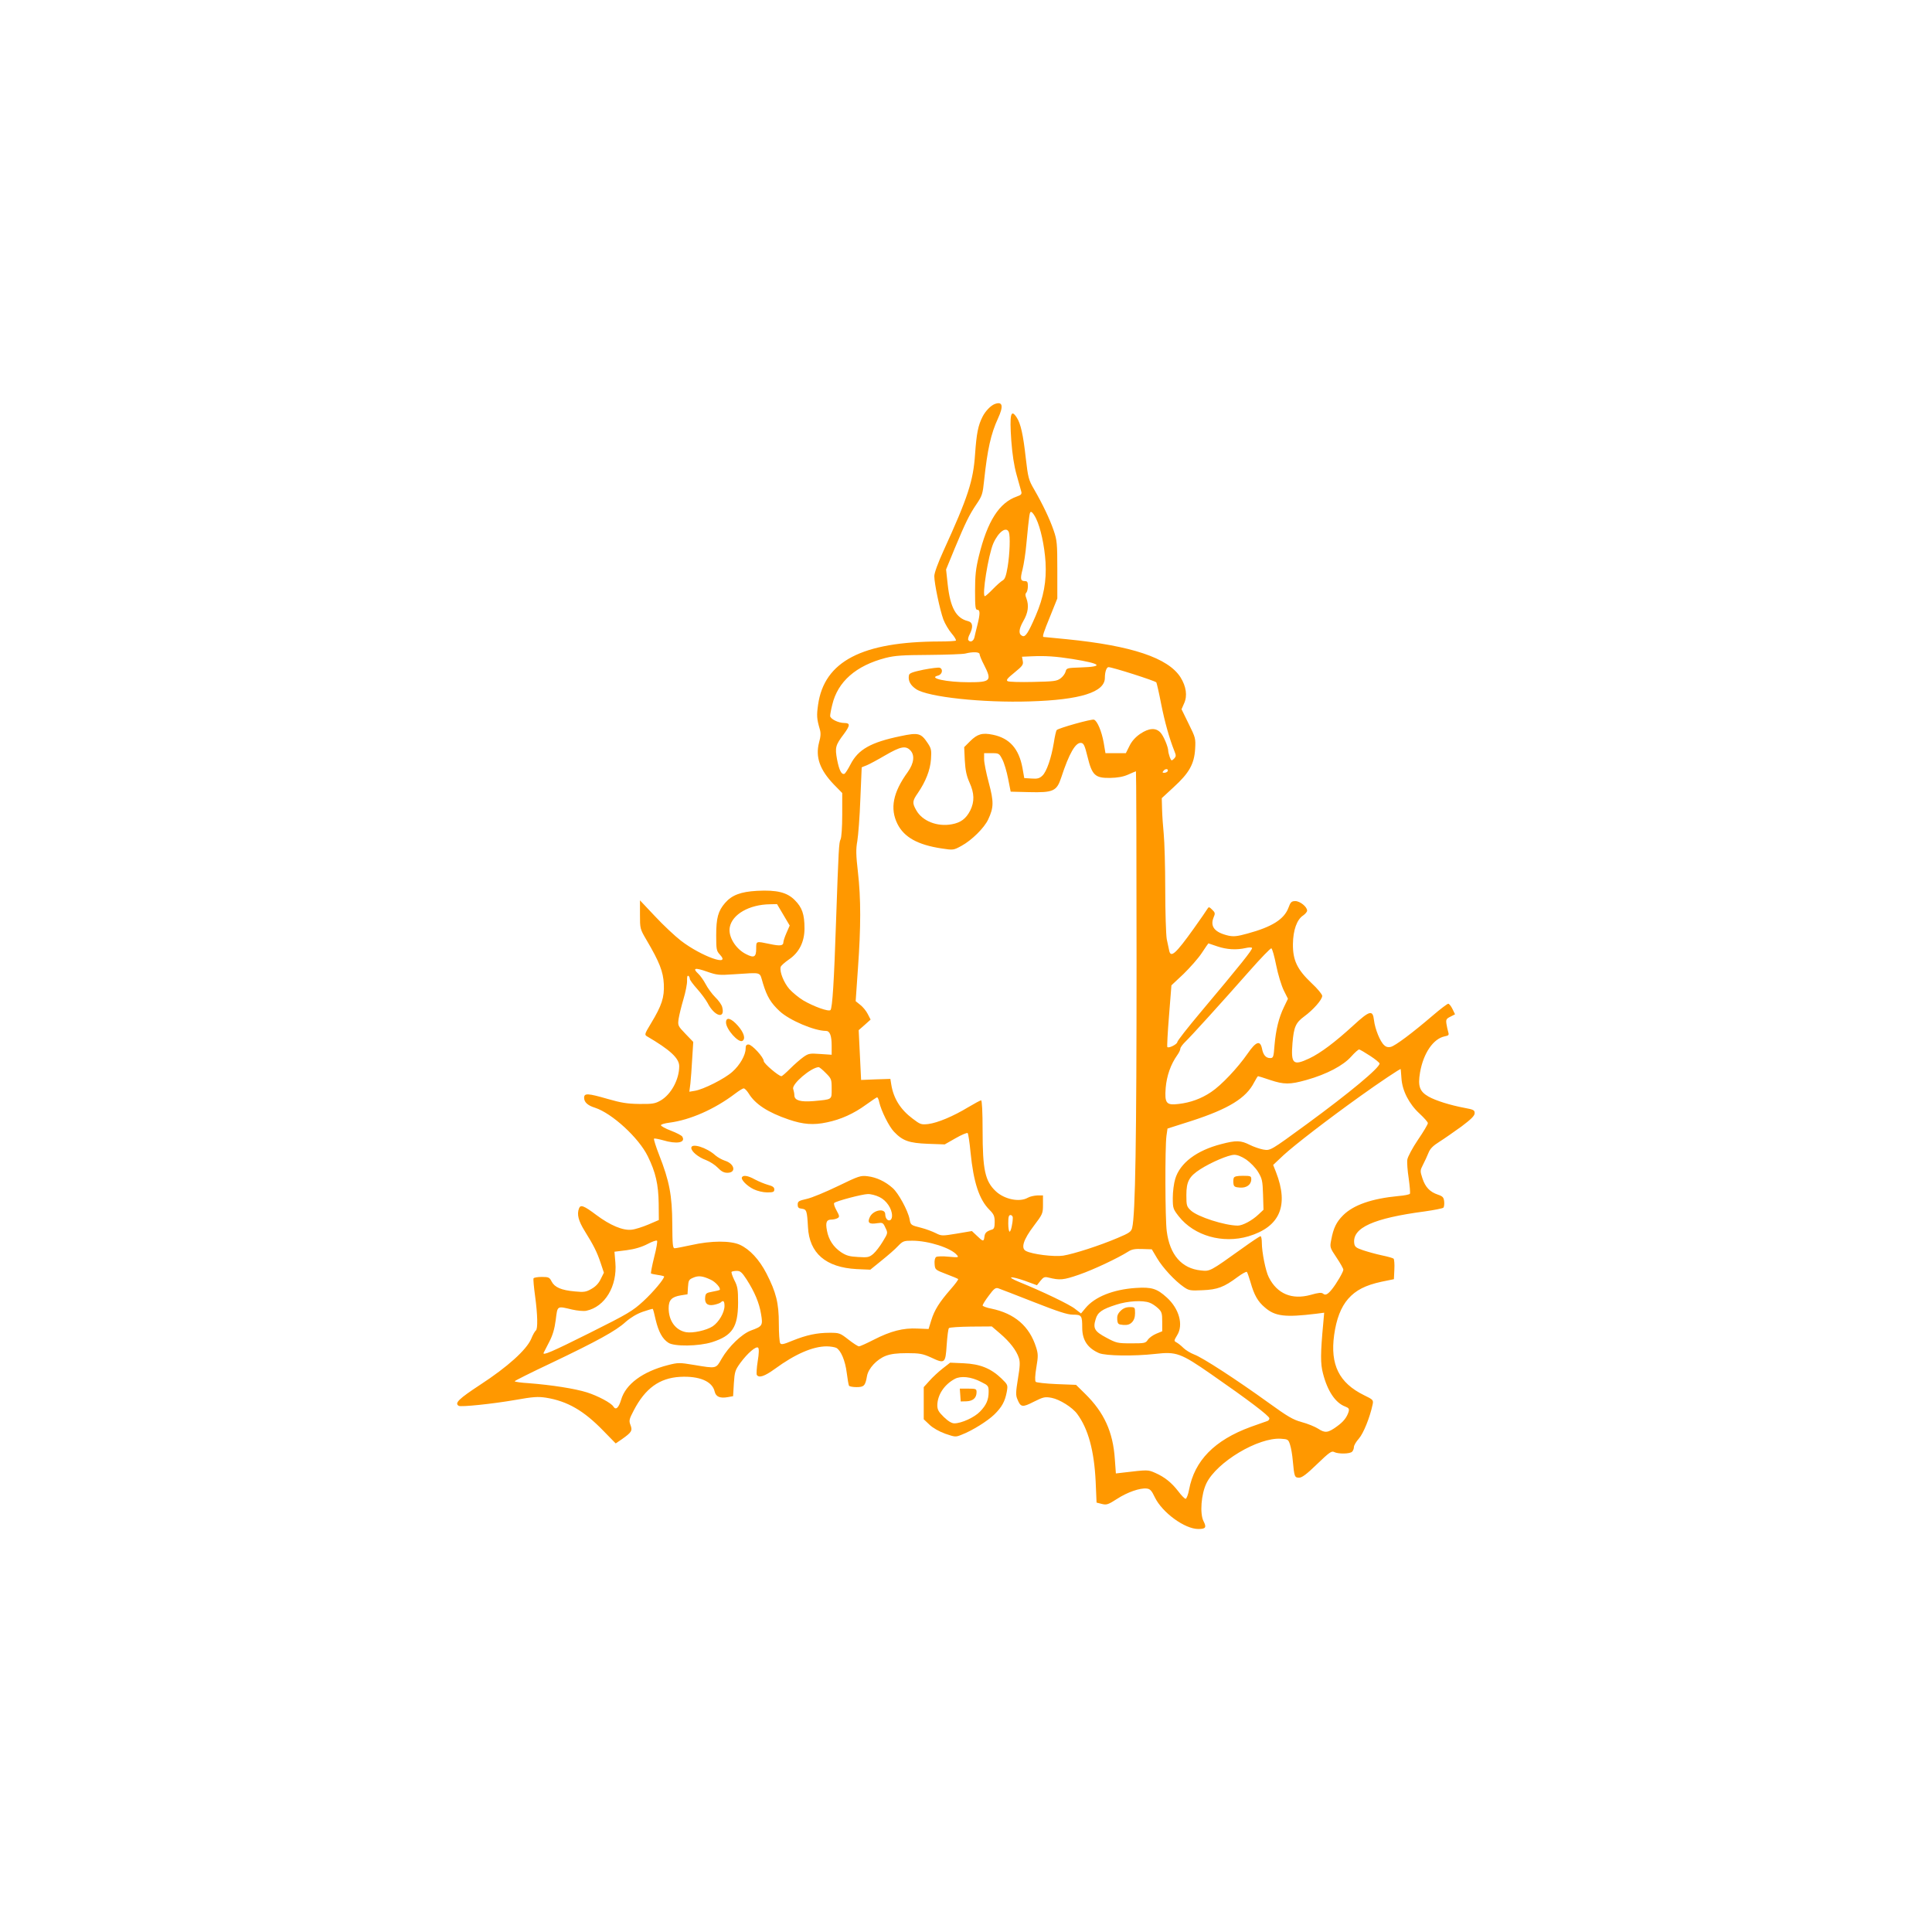 <?xml version="1.0" standalone="no"?>
<!DOCTYPE svg PUBLIC "-//W3C//DTD SVG 20010904//EN"
 "http://www.w3.org/TR/2001/REC-SVG-20010904/DTD/svg10.dtd">
<svg version="1.0" xmlns="http://www.w3.org/2000/svg"
 width="1280pt" height="1280pt" viewBox="0 0 1280 1280"
 preserveAspectRatio="xMidYMid meet">
<g transform="translate(0,1280) scale(0.1,-0.1)"
fill="#ff9800" stroke="none">
<path d="M6590 10123 c-26 -10 -61 -46 -80 -83 -30 -59 -40 -110 -50 -250 -12
-176 -46 -282 -209 -639 -37 -81 -61 -147 -61 -168 0 -49 37 -224 60 -287 11
-29 36 -71 55 -93 19 -22 31 -43 28 -47 -3 -3 -52 -6 -107 -6 -514 -1 -765
-131 -806 -419 -10 -71 -9 -93 11 -161 8 -26 7 -49 -5 -91 -24 -95 5 -179 99
-277 l55 -56 0 -144 c0 -83 -5 -152 -11 -163 -11 -22 -13 -59 -30 -544 -13
-392 -24 -574 -37 -587 -12 -12 -110 23 -180 64 -30 18 -71 52 -92 75 -36 41
-66 114 -58 146 1 8 26 30 53 49 69 46 105 117 105 207 0 94 -16 139 -64 187
-51 52 -119 69 -251 62 -107 -6 -166 -28 -211 -80 -46 -53 -59 -99 -59 -215 0
-94 2 -103 24 -127 79 -84 -121 -13 -257 91 -40 31 -118 104 -172 162 l-100
106 0 -94 c0 -94 0 -95 44 -170 86 -146 110 -209 114 -291 4 -88 -13 -141 -85
-260 -41 -68 -44 -75 -28 -85 154 -90 215 -146 215 -199 0 -88 -54 -187 -123
-227 -37 -21 -53 -24 -142 -23 -80 1 -121 8 -208 33 -132 38 -157 40 -157 8 0
-29 23 -51 72 -66 113 -37 290 -199 350 -322 52 -106 70 -185 72 -313 l1 -109
-70 -30 c-38 -16 -88 -32 -110 -34 -58 -7 -143 29 -235 98 -81 61 -104 70
-114 43 -15 -40 -4 -82 38 -150 59 -95 81 -138 106 -213 l21 -63 -21 -42 c-13
-28 -34 -50 -61 -65 -36 -21 -50 -23 -111 -17 -89 8 -133 27 -153 65 -14 28
-20 31 -65 31 -27 0 -51 -4 -55 -9 -3 -5 2 -58 10 -117 17 -124 19 -220 5
-229 -5 -3 -20 -28 -31 -56 -32 -73 -156 -185 -337 -303 -143 -94 -172 -122
-143 -140 14 -9 226 13 375 39 118 21 149 23 203 15 142 -23 250 -85 380 -219
l82 -84 40 27 c65 46 73 57 58 95 -11 29 -9 38 22 97 76 146 170 214 306 222
129 7 215 -30 230 -98 8 -34 36 -46 89 -36 l33 6 5 85 c5 77 9 88 42 134 49
67 106 115 119 102 6 -6 6 -36 -3 -90 -7 -43 -9 -84 -6 -90 14 -22 51 -10 120
40 134 98 251 149 343 149 25 0 53 -5 64 -10 30 -17 59 -84 69 -166 5 -41 12
-80 15 -85 4 -5 26 -9 50 -9 49 0 58 9 69 73 9 51 65 111 124 134 34 13 74 18
142 18 83 0 103 -4 157 -28 93 -44 97 -41 105 82 4 57 10 107 15 112 5 5 70 9
146 10 l138 1 56 -48 c64 -55 107 -111 123 -160 9 -27 8 -56 -6 -139 -14 -86
-15 -109 -4 -134 22 -55 33 -57 109 -18 64 32 74 34 118 26 53 -10 138 -63
170 -107 73 -99 112 -243 122 -447 l6 -140 35 -9 c32 -8 42 -4 100 33 69 45
153 74 197 69 22 -2 33 -13 54 -58 49 -101 198 -210 288 -210 49 0 56 10 35
51 -26 50 -16 180 19 252 69 141 343 305 494 295 46 -3 49 -5 60 -40 7 -21 15
-68 18 -105 10 -107 12 -113 42 -113 19 0 50 23 119 90 81 78 97 89 113 80 27
-14 104 -13 119 2 7 7 12 21 12 31 0 11 15 36 33 56 30 34 73 140 91 226 6 29
4 32 -58 62 -164 81 -224 201 -197 398 15 107 45 185 93 240 51 58 115 90 220
113 l83 17 3 64 c2 35 -1 68 -5 72 -4 4 -39 14 -78 22 -38 8 -95 24 -125 34
-47 16 -55 23 -58 47 -12 102 127 165 467 210 63 9 119 20 124 25 4 4 7 23 5
41 -3 27 -9 34 -41 45 -54 18 -84 50 -103 108 -16 49 -16 52 4 91 12 23 28 58
36 78 11 28 30 47 73 74 32 20 97 66 146 101 65 49 87 71 87 88 0 20 -7 24
-67 35 -96 18 -191 48 -239 75 -59 34 -71 69 -56 159 22 128 88 225 164 240
26 5 29 9 23 28 -4 13 -9 37 -12 55 -4 27 -1 34 26 47 l31 16 -17 35 c-9 19
-22 35 -28 35 -6 0 -54 -36 -106 -81 -131 -112 -245 -198 -275 -205 -16 -4
-31 -1 -43 11 -27 23 -61 107 -68 166 -8 70 -28 65 -137 -35 -120 -110 -217
-183 -291 -218 -108 -51 -123 -37 -112 101 9 107 21 135 78 177 60 44 119 111
119 136 0 10 -31 48 -70 84 -96 91 -125 152 -124 259 1 92 26 163 68 190 14
10 26 24 26 32 0 25 -47 63 -78 63 -25 0 -32 -6 -46 -45 -29 -76 -109 -126
-271 -170 -68 -19 -92 -21 -126 -14 -91 21 -123 60 -99 120 12 27 11 33 -9 52
-20 20 -23 20 -32 5 -5 -9 -45 -67 -90 -130 -120 -168 -153 -197 -163 -145 -3
12 -10 46 -16 75 -5 29 -10 178 -10 330 0 152 -5 318 -10 367 -5 50 -10 123
-11 163 l-2 74 79 73 c102 93 136 153 142 252 4 71 3 75 -43 168 l-47 96 17
39 c23 50 14 112 -24 173 -82 128 -322 209 -753 252 -83 8 -152 15 -154 15
-10 0 0 31 44 138 l47 117 0 190 c0 174 -2 196 -24 260 -26 76 -72 173 -131
275 -35 60 -39 76 -54 205 -17 155 -34 230 -60 269 -39 60 -48 22 -36 -153 7
-92 18 -165 35 -226 14 -49 28 -100 31 -111 5 -17 -1 -24 -28 -33 -118 -41
-196 -163 -253 -396 -20 -82 -25 -128 -25 -229 0 -105 2 -126 15 -126 19 0 19
-26 1 -99 -8 -31 -17 -68 -20 -83 -6 -27 -29 -37 -41 -18 -3 5 1 23 10 39 24
48 20 78 -12 86 -78 19 -117 88 -134 241 l-11 101 57 139 c72 173 97 224 146
296 36 53 40 67 49 155 22 206 45 309 92 411 38 82 31 115 -22 95z m274 -758
c30 -61 56 -180 63 -290 7 -125 -12 -231 -66 -356 -48 -111 -67 -140 -86 -133
-28 11 -27 43 4 98 33 56 39 104 21 152 -8 19 -8 30 0 38 5 5 10 25 10 43 0
26 -4 33 -19 33 -30 0 -33 14 -16 79 8 33 20 108 25 168 20 206 21 214 33 211
7 -2 21 -22 31 -43z m-180 -91 c10 -26 6 -144 -8 -229 -10 -59 -18 -82 -32
-90 -10 -5 -40 -31 -65 -57 -26 -27 -50 -48 -54 -48 -21 0 23 274 56 350 34
77 87 115 103 74z m-194 -808 c0 -7 13 -40 30 -72 53 -104 44 -114 -102 -114
-146 0 -271 27 -204 44 29 7 36 43 12 52 -8 3 -56 -3 -108 -13 -72 -15 -94
-23 -96 -37 -7 -35 9 -66 48 -92 78 -52 439 -91 753 -81 334 10 497 61 497
156 0 39 11 71 24 71 26 0 310 -91 317 -101 3 -6 18 -70 32 -143 24 -121 55
-231 88 -313 12 -29 11 -35 -3 -50 -16 -15 -18 -15 -28 11 -5 15 -10 33 -10
40 0 27 -31 101 -52 123 -31 33 -76 30 -134 -9 -32 -22 -56 -49 -71 -80 l-24
-48 -67 0 -68 0 -12 71 c-13 73 -42 143 -64 151 -15 6 -236 -56 -247 -69 -4
-4 -13 -42 -19 -83 -17 -103 -48 -193 -76 -219 -19 -18 -33 -22 -72 -19 l-48
3 -12 68 c-24 127 -85 196 -195 219 -71 15 -104 5 -152 -43 l-39 -39 4 -88 c4
-66 11 -101 31 -146 33 -72 34 -127 5 -186 -28 -54 -62 -80 -122 -91 -96 -18
-195 21 -235 92 -28 49 -27 62 10 115 52 76 82 152 87 224 4 60 2 71 -22 107
-44 66 -61 71 -179 46 -198 -41 -281 -88 -332 -187 -17 -33 -35 -61 -41 -63
-19 -6 -34 23 -48 94 -15 81 -11 96 45 170 42 57 43 73 3 73 -40 0 -94 27 -94
47 0 10 6 43 14 74 36 153 157 259 353 310 63 16 114 19 287 20 116 1 225 5
241 9 51 13 95 11 95 -4z m615 -32 c192 -31 212 -51 55 -56 -90 -3 -94 -4
-100 -27 -3 -13 -18 -34 -33 -45 -25 -19 -45 -21 -182 -24 -85 -2 -161 0 -169
5 -12 7 -2 19 45 57 54 44 60 53 55 77 l-5 28 67 3 c90 4 159 -1 267 -18z
m100 -647 c30 -123 50 -142 148 -141 50 1 87 7 121 22 27 12 50 22 52 22 2 0
4 -570 4 -1267 0 -1175 -8 -1671 -29 -1757 -6 -26 -18 -35 -97 -68 -120 -51
-288 -105 -360 -117 -61 -9 -206 9 -247 31 -35 18 -17 75 52 166 59 78 61 82
61 141 l0 61 -37 0 c-21 -1 -49 -7 -63 -15 -55 -32 -156 -11 -213 43 -71 67
-87 143 -87 402 0 122 -4 200 -10 200 -5 0 -44 -21 -86 -46 -99 -60 -202 -103
-264 -111 -47 -5 -53 -3 -104 36 -80 60 -126 133 -141 225 l-6 38 -97 -3 -97
-4 -8 165 -8 165 40 35 39 35 -19 37 c-10 20 -32 47 -49 60 l-31 25 15 216
c20 276 20 464 0 639 -13 114 -14 151 -4 206 6 37 16 162 20 277 5 116 9 211
9 211 1 1 16 7 34 14 17 7 73 37 124 67 99 57 132 64 163 33 32 -32 26 -86
-16 -145 -98 -135 -119 -242 -68 -344 44 -88 134 -138 291 -162 79 -12 80 -12
133 17 68 37 151 119 177 175 37 79 38 116 4 243 -17 63 -31 133 -31 155 l0
41 50 0 c48 0 50 -1 71 -42 12 -23 29 -80 38 -127 l17 -86 120 -3 c163 -4 185
6 215 97 52 159 95 234 132 229 17 -2 24 -18 42 -91z m530 -98 c-4 -5 -13 -9
-22 -9 -13 0 -13 3 -3 15 13 15 35 11 25 -6z m-2545 -950 l42 -71 -21 -48
c-12 -27 -21 -55 -21 -63 0 -23 -22 -26 -91 -11 -91 19 -89 20 -89 -31 0 -56
-14 -64 -68 -36 -69 35 -119 117 -107 178 16 85 128 150 266 152 l47 1 42 -71z
m2875 -209 c62 -21 126 -25 188 -11 20 5 39 5 42 1 6 -9 -74 -109 -342 -428
-84 -100 -153 -188 -153 -196 0 -14 -57 -43 -66 -33 -3 3 2 96 11 207 l16 202
80 75 c43 42 98 104 121 139 23 35 43 64 44 64 0 0 27 -9 59 -20z m390 -125
c12 -61 35 -135 50 -166 l28 -56 -26 -54 c-35 -72 -54 -151 -63 -254 -6 -79
-8 -85 -29 -85 -28 0 -46 20 -54 63 -12 57 -40 47 -95 -33 -66 -95 -174 -210
-242 -255 -65 -44 -137 -70 -215 -79 -82 -10 -94 4 -86 107 7 80 33 155 77
217 11 15 20 34 20 42 0 8 14 27 31 44 37 35 243 262 428 472 74 84 139 151
144 149 6 -2 20 -52 32 -112z m-3595 -60 c196 12 170 20 195 -61 27 -88 52
-129 111 -184 65 -60 230 -130 306 -130 26 0 38 -31 38 -99 l0 -59 -75 5 c-69
5 -78 4 -112 -20 -21 -15 -60 -49 -88 -77 -27 -27 -53 -50 -58 -50 -18 0 -117
84 -117 100 0 25 -78 110 -101 110 -14 0 -19 -7 -19 -27 0 -43 -38 -110 -88
-154 -51 -46 -192 -117 -249 -126 l-36 -6 7 54 c3 30 9 104 12 165 l7 111 -52
54 c-50 52 -51 55 -45 99 4 25 18 83 32 130 14 47 25 102 24 123 -1 23 2 35 8
32 6 -3 10 -12 10 -20 0 -7 22 -37 49 -67 26 -29 57 -71 69 -93 45 -89 118
-110 97 -28 -3 15 -24 45 -47 67 -22 22 -50 61 -63 86 -13 25 -35 56 -49 69
-40 37 -22 42 57 14 66 -23 80 -25 177 -18z m4217 -540 c34 -22 62 -45 63 -51
1 -28 -199 -194 -480 -400 -245 -179 -243 -178 -291 -170 -22 4 -63 18 -89 31
-59 30 -91 31 -189 5 -164 -42 -274 -126 -305 -231 -9 -29 -16 -85 -16 -125 0
-69 2 -74 40 -123 102 -129 290 -182 461 -132 209 63 269 203 183 425 l-19 48
69 65 c73 67 289 234 510 392 121 87 266 184 266 178 1 -1 2 -28 5 -61 5 -82
51 -171 120 -234 30 -28 55 -56 55 -63 0 -8 -29 -57 -66 -111 -36 -53 -67
-112 -70 -130 -3 -18 1 -74 9 -125 7 -51 11 -96 8 -102 -3 -5 -37 -12 -76 -15
-177 -17 -298 -59 -367 -128 -44 -44 -64 -85 -78 -161 -10 -50 -10 -52 35
-119 25 -37 45 -73 45 -80 0 -15 -46 -93 -75 -129 -28 -35 -44 -43 -59 -30
-10 9 -31 7 -83 -8 -124 -34 -222 7 -277 117 -21 40 -46 167 -46 228 0 24 -4
44 -9 44 -4 0 -59 -36 -121 -81 -214 -153 -213 -153 -274 -146 -127 13 -206
103 -226 260 -11 81 -12 556 -2 631 l7 49 160 51 c246 80 361 151 414 255 12
22 23 41 26 41 3 0 38 -11 79 -25 93 -31 132 -31 242 0 135 38 244 96 296 155
24 27 48 48 53 47 6 -1 38 -20 72 -42z m-3606 -114 c37 -37 39 -41 39 -104 0
-75 6 -70 -120 -82 -85 -7 -125 4 -127 36 0 13 -4 33 -8 45 -10 32 117 141
169 144 4 0 26 -17 47 -39z m-511 -135 c43 -71 127 -126 265 -173 96 -33 165
-38 253 -19 93 19 179 58 261 118 36 26 69 48 72 48 4 0 11 -15 14 -32 13 -57
65 -162 98 -196 57 -60 99 -75 224 -80 l112 -4 72 41 c40 23 76 38 80 34 4 -4
13 -62 19 -127 20 -200 57 -313 126 -382 29 -29 34 -42 34 -80 0 -34 -4 -46
-17 -50 -37 -11 -48 -22 -51 -48 -4 -33 -9 -33 -49 6 l-34 32 -100 -17 c-98
-16 -101 -16 -139 3 -22 11 -64 27 -95 35 -71 18 -72 18 -79 59 -11 56 -74
172 -112 205 -49 44 -108 71 -165 78 -47 6 -59 2 -197 -65 -81 -39 -174 -78
-207 -85 -53 -12 -60 -16 -60 -38 0 -19 6 -25 27 -27 32 -4 35 -13 41 -122 9
-173 118 -267 322 -278 l91 -4 74 60 c41 33 91 76 109 96 33 34 39 36 95 36
108 0 257 -48 296 -95 14 -16 10 -17 -55 -11 -39 4 -76 3 -83 -2 -8 -6 -12
-24 -10 -47 3 -37 4 -38 77 -66 40 -15 76 -30 79 -33 3 -3 -20 -34 -50 -68
-75 -86 -107 -137 -128 -205 l-18 -58 -73 3 c-95 5 -179 -17 -290 -74 -47 -24
-91 -44 -98 -44 -7 0 -38 20 -70 45 -55 43 -60 45 -124 45 -85 0 -154 -15
-246 -52 -60 -25 -75 -28 -82 -17 -5 8 -9 66 -9 130 0 136 -18 207 -82 332
-48 93 -111 160 -176 190 -62 28 -190 28 -322 -2 -52 -11 -101 -21 -110 -21
-13 0 -15 23 -16 163 -1 187 -19 282 -87 455 -22 56 -37 105 -34 108 3 3 29
-2 58 -10 93 -28 154 -17 129 24 -4 7 -38 25 -75 39 -37 14 -67 31 -66 36 0 6
25 13 56 17 138 18 299 89 435 192 25 19 50 35 57 35 6 1 21 -14 33 -33z
m3296 -438 c27 -19 62 -54 79 -82 27 -45 30 -58 33 -150 l3 -101 -33 -31 c-42
-40 -105 -74 -138 -74 -87 1 -265 58 -310 100 -28 26 -30 33 -30 102 0 90 18
124 93 172 72 46 185 94 223 95 20 1 50 -11 80 -31z m-2429 -249 c46 -22 83
-77 83 -123 0 -47 -44 -39 -45 9 0 42 -77 30 -101 -16 -20 -40 -6 -52 48 -43
35 5 39 4 54 -30 17 -35 17 -35 -17 -91 -19 -32 -47 -68 -63 -82 -27 -23 -37
-25 -100 -21 -58 3 -79 9 -114 32 -50 34 -82 82 -93 142 -11 56 -3 74 30 74
14 0 33 5 41 10 13 8 12 15 -8 51 -13 23 -20 45 -15 49 13 13 184 58 222 59
19 1 54 -8 78 -20z m883 -136 c0 -38 -13 -93 -21 -93 -5 0 -9 25 -9 55 0 42 3
55 15 55 8 0 15 -8 15 -17z m-2376 -262 c-14 -56 -23 -105 -21 -108 3 -2 24
-7 46 -10 23 -3 41 -8 41 -10 0 -17 -72 -103 -137 -163 -72 -66 -100 -83 -356
-211 -252 -126 -315 -153 -305 -131 2 4 18 35 36 70 24 46 36 87 44 148 12 95
7 92 108 68 35 -8 78 -12 95 -8 123 26 205 162 192 319 l-6 72 80 10 c54 7
100 21 137 40 32 17 60 27 65 23 4 -3 -4 -52 -19 -109z m3332 -7 c38 -64 118
-150 176 -190 34 -24 44 -26 125 -22 99 4 142 20 233 88 30 22 57 37 61 33 4
-5 14 -35 24 -68 24 -85 48 -128 96 -168 67 -58 133 -66 338 -41 l54 7 -6 -69
c-19 -202 -19 -269 -2 -333 30 -118 83 -196 148 -220 23 -9 27 -15 22 -34 -12
-38 -34 -66 -77 -97 -59 -43 -79 -46 -124 -16 -22 14 -71 34 -109 44 -59 16
-94 37 -220 128 -212 153 -438 300 -493 320 -26 10 -58 30 -72 44 -14 14 -34
30 -45 36 -18 10 -18 11 4 48 43 68 13 176 -69 250 -65 59 -100 70 -205 63
-150 -10 -272 -59 -333 -133 l-30 -36 -39 30 c-35 29 -217 116 -372 179 -89
37 -58 41 40 7 l79 -29 23 29 c20 25 28 28 53 22 76 -19 99 -17 203 19 98 34
258 110 326 153 23 15 45 19 93 17 l63 -2 35 -59z m-2720 -140 c54 -84 84
-156 96 -229 13 -77 10 -82 -67 -110 -61 -23 -147 -106 -194 -187 -38 -67 -33
-66 -183 -41 -96 16 -105 16 -172 -1 -168 -43 -281 -126 -311 -230 -16 -53
-35 -71 -51 -45 -14 24 -103 71 -175 94 -80 25 -232 49 -386 61 -51 3 -93 9
-93 13 0 3 109 58 241 120 304 145 430 214 493 272 33 29 74 54 114 68 35 12
65 21 67 19 2 -2 11 -34 19 -72 19 -79 44 -126 84 -152 38 -26 201 -24 290 4
134 43 171 99 172 260 0 89 -3 109 -25 151 -13 27 -21 51 -18 55 4 3 19 6 35
6 23 0 34 -10 64 -56z m-238 -2 c32 -14 70 -57 60 -68 -3 -2 -25 -8 -49 -12
-39 -7 -44 -11 -47 -35 -5 -42 15 -60 57 -52 20 4 40 11 46 16 17 17 25 9 25
-23 0 -44 -37 -107 -78 -135 -41 -27 -132 -47 -177 -39 -70 13 -115 76 -115
159 0 54 20 75 81 85 l44 7 3 48 c3 44 6 50 35 62 34 15 62 12 115 -13z m2140
-148 c163 -64 224 -84 261 -84 57 0 61 -6 61 -86 0 -83 36 -136 112 -169 45
-18 229 -21 372 -5 140 16 168 6 371 -135 245 -170 385 -276 385 -292 0 -7 -6
-15 -12 -17 -7 -2 -58 -20 -113 -40 -239 -88 -371 -223 -407 -415 -6 -33 -17
-61 -23 -61 -6 0 -28 22 -48 49 -45 58 -90 95 -154 123 -48 21 -48 21 -209 2
l-51 -6 -7 96 c-12 179 -71 308 -196 431 l-61 60 -129 5 c-71 3 -133 10 -138
15 -6 6 -5 42 4 95 13 76 12 91 -2 135 -44 139 -142 223 -296 255 -32 6 -58
16 -58 21 0 5 18 35 41 65 33 45 44 54 62 49 12 -4 118 -45 235 -91z m769 -5
c15 -5 40 -22 56 -37 24 -23 27 -33 27 -89 l0 -63 -39 -16 c-22 -9 -47 -27
-56 -40 -15 -23 -21 -24 -111 -24 -90 0 -98 2 -165 38 -77 41 -89 61 -70 122
13 46 42 66 136 96 76 25 176 31 222 13z"/>
<path d="M4810 6026 c0 -45 83 -138 109 -122 22 14 10 54 -30 100 -45 51 -79
61 -79 22z"/>
<path d="M4580 5195 c0 -24 46 -62 98 -81 26 -10 61 -33 78 -51 23 -24 40 -33
63 -33 61 0 48 60 -16 80 -21 7 -49 23 -63 35 -58 53 -160 84 -160 50z"/>
<path d="M4916 5001 c-10 -15 32 -58 77 -80 25 -12 63 -21 90 -21 40 0 47 3
47 20 0 14 -11 22 -42 30 -24 7 -63 23 -87 36 -45 25 -76 30 -85 15z"/>
<path d="M8174 4996 c-3 -8 -4 -25 -2 -38 2 -19 10 -24 41 -26 45 -4 77 19 77
55 0 21 -4 23 -55 23 -39 0 -57 -4 -61 -14z"/>
<path d="M7424 4115 c-19 -19 -24 -34 -22 -58 3 -29 6 -32 40 -35 27 -2 43 3
57 17 14 14 21 34 21 61 0 39 -1 40 -35 40 -25 0 -44 -8 -61 -25z"/>
<path d="M6245 3733 c-28 -22 -67 -58 -87 -81 l-38 -42 0 -107 0 -106 38 -36
c23 -22 64 -45 105 -60 65 -22 68 -23 109 -6 68 26 171 90 216 134 49 48 70
85 82 149 8 47 8 47 -37 91 -70 66 -140 94 -248 99 l-90 4 -50 -39z m254 -88
c48 -24 51 -27 51 -65 0 -54 -15 -89 -58 -133 -37 -38 -122 -77 -169 -77 -18
0 -41 14 -70 42 -35 34 -43 49 -43 78 1 68 45 136 115 174 40 22 109 15 174
-19z"/>
<path d="M6362 3558 l3 -43 39 1 c43 2 66 23 66 61 0 21 -4 23 -56 23 l-55 0
3 -42z"/>
</g>
</svg>
